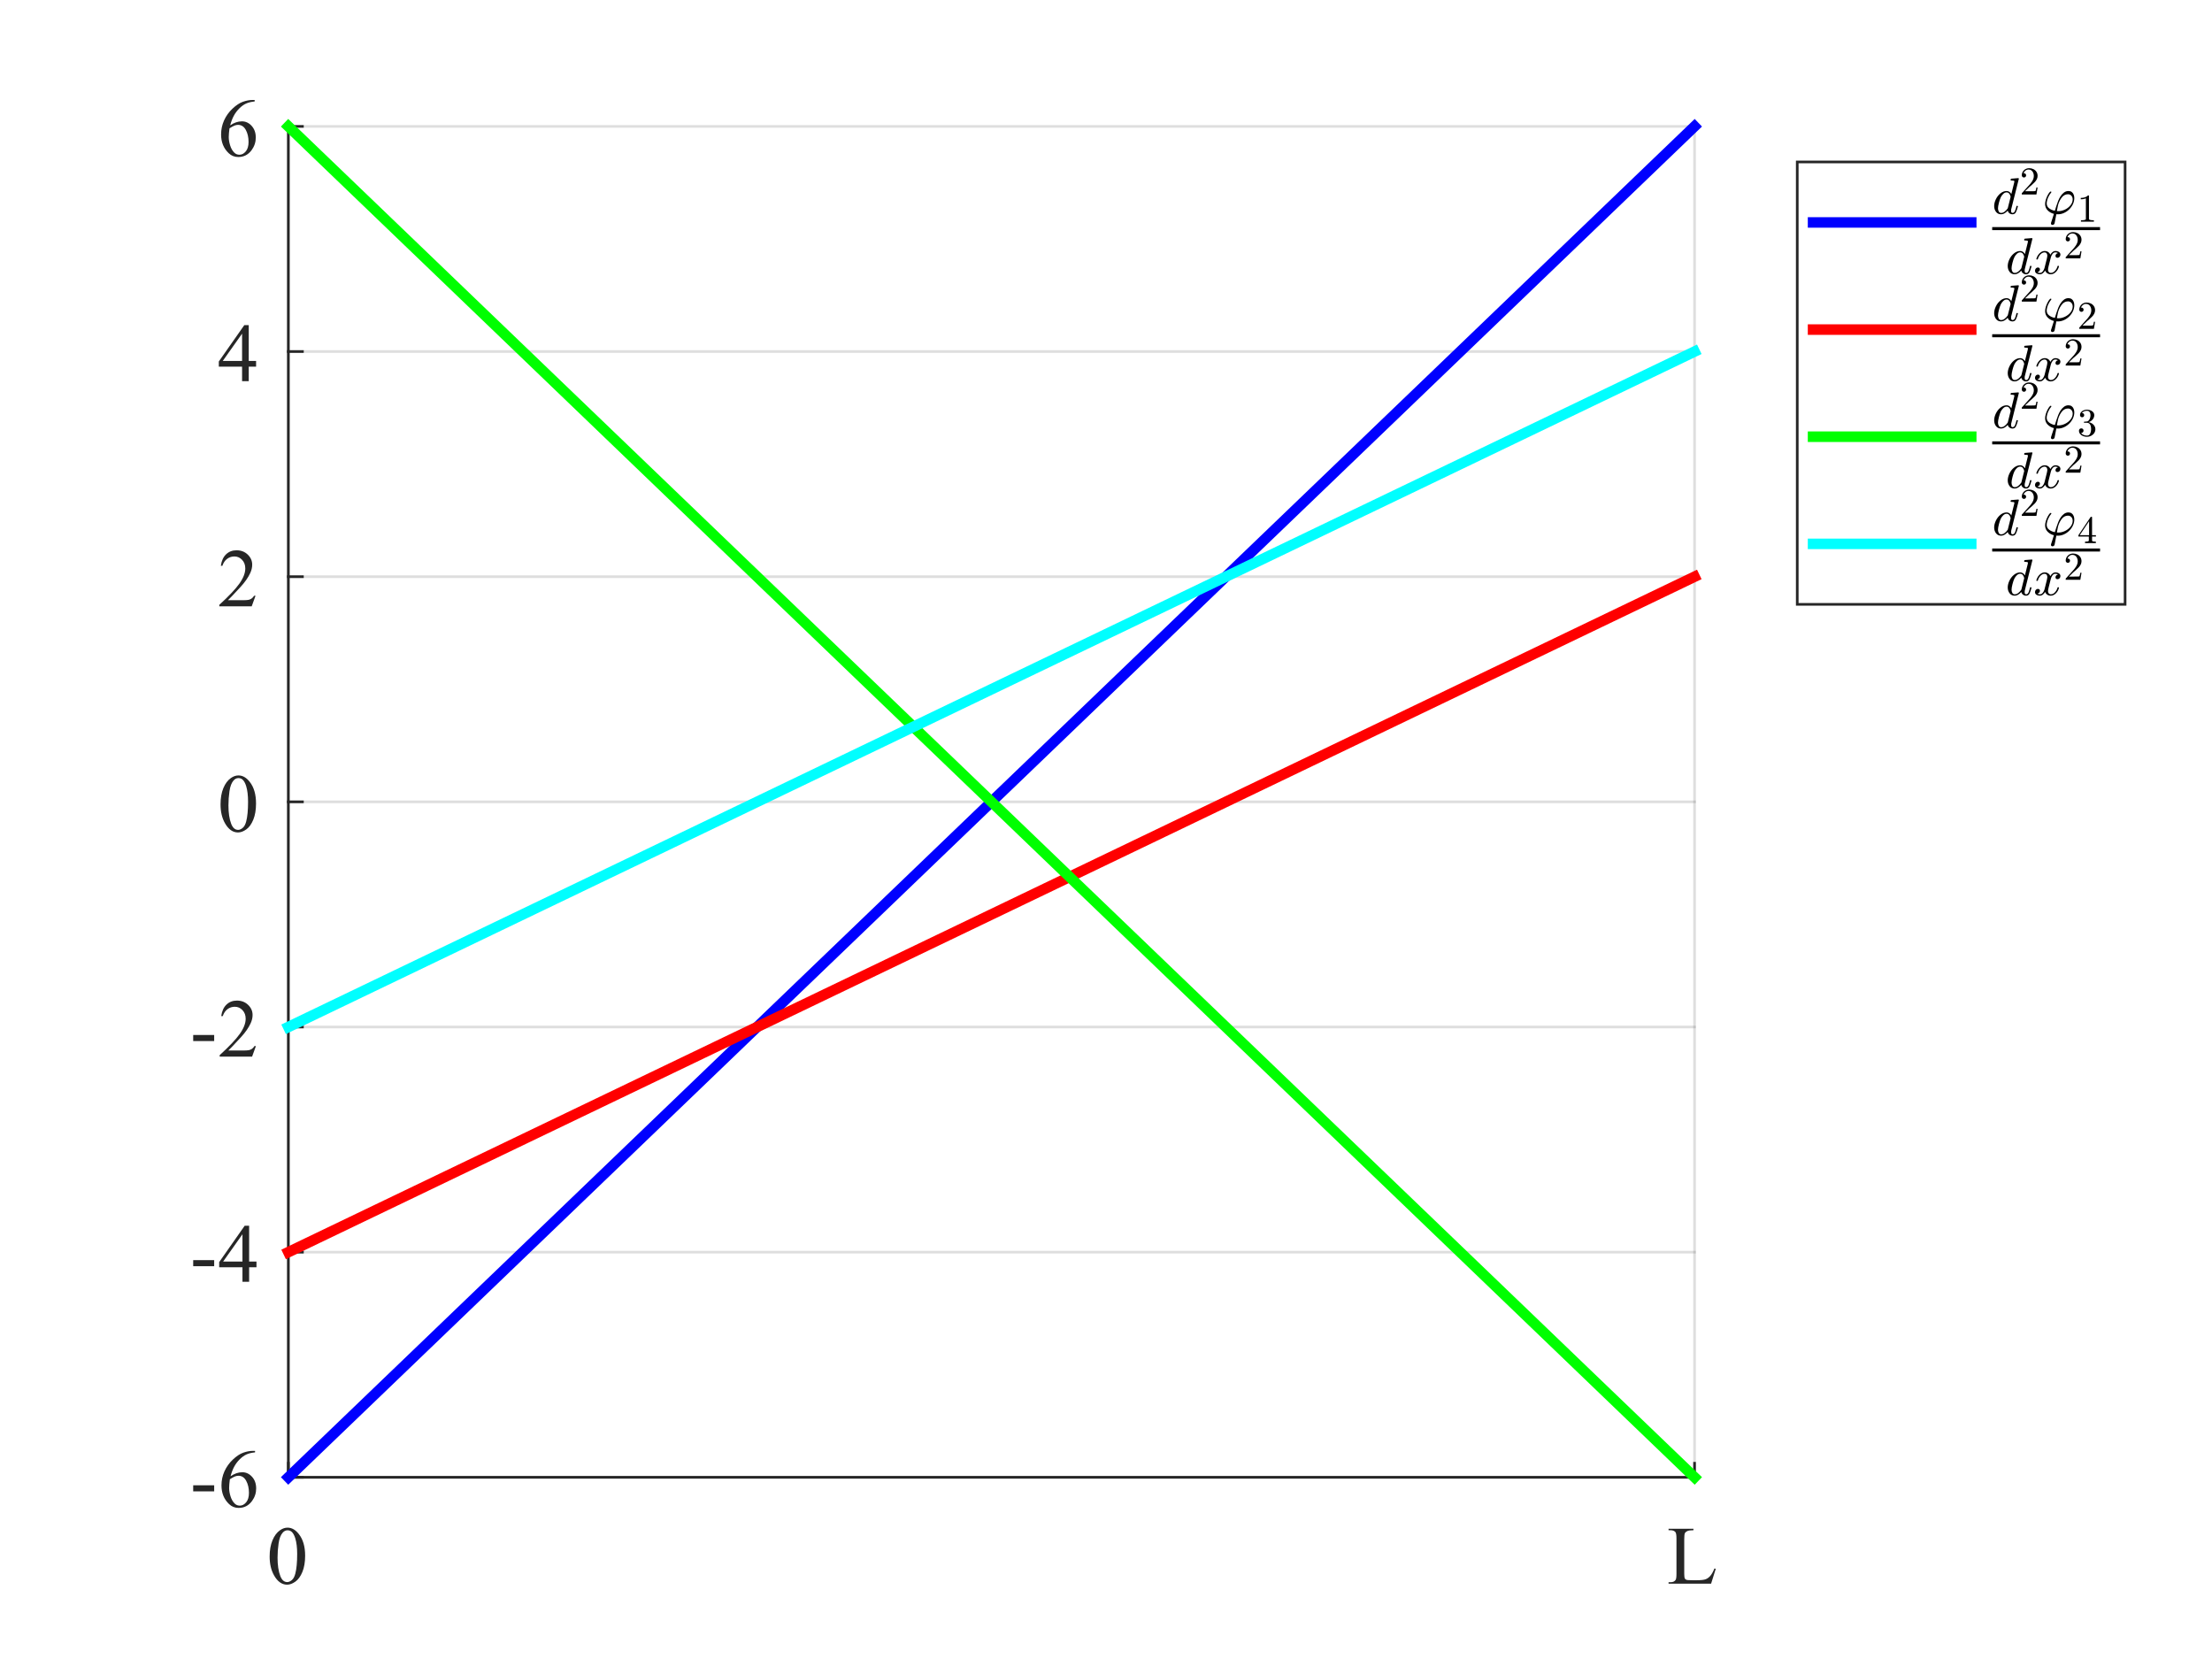 <?xml version="1.0"?>
<!DOCTYPE svg PUBLIC '-//W3C//DTD SVG 1.0//EN'
          'http://www.w3.org/TR/2001/REC-SVG-20010904/DTD/svg10.dtd'>
<svg xmlns:xlink="http://www.w3.org/1999/xlink" style="fill-opacity:1; color-rendering:auto; color-interpolation:auto; text-rendering:auto; stroke:black; stroke-linecap:square; stroke-miterlimit:10; shape-rendering:auto; stroke-opacity:1; fill:black; stroke-dasharray:none; font-weight:normal; stroke-width:1; font-family:'Dialog'; font-style:normal; stroke-linejoin:miter; font-size:12px; stroke-dashoffset:0; image-rendering:auto;" width="560" height="420" xmlns="http://www.w3.org/2000/svg"
><rect width="100%" height="100%" fill="#333333" stroke="none"/><!--Generated by the Batik Graphics2D SVG Generator--><defs id="genericDefs"
  /><g
  ><defs id="defs1"
    ><clipPath clipPathUnits="userSpaceOnUse" id="clipPath1"
      ><path d="M0 0 L560 0 L560 420 L0 420 L0 0 Z"
      /></clipPath
    ></defs
    ><g style="fill:white; stroke:white;"
    ><rect x="0" y="0" width="560" style="clip-path:url(#clipPath1); stroke:none;" height="420"
    /></g
    ><g style="fill:white; text-rendering:optimizeSpeed; color-rendering:optimizeSpeed; image-rendering:optimizeSpeed; shape-rendering:crispEdges; stroke:white; color-interpolation:sRGB;"
    ><rect x="0" width="560" height="420" y="0" style="stroke:none;"
      /><path style="stroke:none;" d="M73 374 L429 374 L429 32 L73 32 Z"
    /></g
    ><g style="stroke-linecap:butt; fill-opacity:0.149; fill:rgb(38,38,38); text-rendering:geometricPrecision; image-rendering:optimizeQuality; color-rendering:optimizeQuality; stroke-linejoin:round; stroke:rgb(38,38,38); color-interpolation:linearRGB; stroke-width:0.667; stroke-opacity:0.149;"
    ><line y2="32" style="fill:none;" x1="73" x2="73" y1="374"
      /><line y2="32" style="fill:none;" x1="429" x2="429" y1="374"
      /><line y2="374" style="fill:none;" x1="429" x2="73" y1="374"
      /><line y2="317" style="fill:none;" x1="429" x2="73" y1="317"
      /><line y2="260" style="fill:none;" x1="429" x2="73" y1="260"
      /><line y2="203" style="fill:none;" x1="429" x2="73" y1="203"
      /><line y2="146" style="fill:none;" x1="429" x2="73" y1="146"
      /><line y2="89" style="fill:none;" x1="429" x2="73" y1="89"
      /><line y2="32" style="fill:none;" x1="429" x2="73" y1="32"
      /><line x1="73" x2="429" y1="374" style="stroke-linecap:square; fill-opacity:1; fill:none; stroke-opacity:1;" y2="374"
      /><line x1="73" x2="73" y1="374" style="stroke-linecap:square; fill-opacity:1; fill:none; stroke-opacity:1;" y2="370.44"
      /><line x1="429" x2="429" y1="374" style="stroke-linecap:square; fill-opacity:1; fill:none; stroke-opacity:1;" y2="370.44"
    /></g
    ><g transform="translate(73,380.933)" style="font-size:21.333px; fill:rgb(38,38,38); text-rendering:geometricPrecision; image-rendering:optimizeQuality; color-rendering:optimizeQuality; font-family:'Times New Roman'; stroke:rgb(38,38,38); color-interpolation:linearRGB;"
    ><path style="stroke:none;" d="M-4.734 13.125 Q-4.734 10.75 -4.023 9.031 Q-3.312 7.312 -2.109 6.469 Q-1.188 5.812 -0.203 5.812 Q1.391 5.812 2.656 7.438 Q4.25 9.453 4.25 12.922 Q4.25 15.328 3.555 17.023 Q2.859 18.719 1.773 19.484 Q0.688 20.25 -0.312 20.25 Q-2.297 20.25 -3.625 17.891 Q-4.734 15.922 -4.734 13.125 ZM-2.734 13.391 Q-2.734 16.25 -2.031 18.078 Q-1.438 19.594 -0.281 19.594 Q0.266 19.594 0.867 19.102 Q1.469 18.609 1.766 17.438 Q2.234 15.672 2.234 12.469 Q2.234 10.078 1.75 8.5 Q1.375 7.312 0.797 6.828 Q0.375 6.484 -0.219 6.484 Q-0.922 6.484 -1.453 7.109 Q-2.203 7.969 -2.469 9.789 Q-2.734 11.609 -2.734 13.391 Z"
    /></g
    ><g transform="translate(429,380.933)" style="font-size:21.333px; fill:rgb(38,38,38); text-rendering:geometricPrecision; image-rendering:optimizeQuality; color-rendering:optimizeQuality; font-family:'Times New Roman'; stroke:rgb(38,38,38); color-interpolation:linearRGB;"
    ><path style="stroke:none;" d="M5.031 16.156 L5.375 16.219 L4.188 20 L-6.578 20 L-6.578 19.625 L-6.062 19.625 Q-5.172 19.625 -4.797 19.047 Q-4.578 18.719 -4.578 17.531 L-4.578 8.562 Q-4.578 7.25 -4.859 6.922 Q-5.266 6.469 -6.062 6.469 L-6.578 6.469 L-6.578 6.094 L-0.281 6.094 L-0.281 6.469 Q-1.391 6.469 -1.836 6.68 Q-2.281 6.891 -2.445 7.219 Q-2.609 7.547 -2.609 8.797 L-2.609 17.531 Q-2.609 18.375 -2.453 18.703 Q-2.328 18.906 -2.07 19.016 Q-1.812 19.125 -0.469 19.125 L0.547 19.125 Q2.141 19.125 2.789 18.883 Q3.438 18.641 3.969 18.047 Q4.5 17.453 5.031 16.156 Z"
    /></g
    ><g style="fill:rgb(38,38,38); text-rendering:geometricPrecision; image-rendering:optimizeQuality; color-rendering:optimizeQuality; stroke-linejoin:round; stroke:rgb(38,38,38); color-interpolation:linearRGB; stroke-width:0.667;"
    ><line y2="32" style="fill:none;" x1="73" x2="73" y1="374"
      /><line y2="374" style="fill:none;" x1="73" x2="76.56" y1="374"
      /><line y2="317" style="fill:none;" x1="73" x2="76.56" y1="317"
      /><line y2="260" style="fill:none;" x1="73" x2="76.56" y1="260"
      /><line y2="203" style="fill:none;" x1="73" x2="76.56" y1="203"
      /><line y2="146" style="fill:none;" x1="73" x2="76.56" y1="146"
      /><line y2="89" style="fill:none;" x1="73" x2="76.56" y1="89"
      /><line y2="32" style="fill:none;" x1="73" x2="76.56" y1="32"
    /></g
    ><g transform="translate(66.067,374)" style="font-size:21.333px; fill:rgb(38,38,38); text-rendering:geometricPrecision; image-rendering:optimizeQuality; color-rendering:optimizeQuality; font-family:'Times New Roman'; stroke:rgb(38,38,38); color-interpolation:linearRGB;"
    ><path style="stroke:none;" d="M-17.156 2.016 L-11.844 2.016 L-11.844 3.562 L-17.156 3.562 L-17.156 2.016 ZM-1.496 -6.688 L-1.496 -6.312 Q-2.84 -6.172 -3.7 -5.773 Q-4.559 -5.375 -5.395 -4.539 Q-6.231 -3.703 -6.778 -2.688 Q-7.325 -1.672 -7.7 -0.266 Q-6.215 -1.281 -4.731 -1.281 Q-3.309 -1.281 -2.262 -0.133 Q-1.215 1.016 -1.215 2.828 Q-1.215 4.562 -2.262 6 Q-3.543 7.75 -5.637 7.75 Q-7.059 7.75 -8.059 6.797 Q-9.996 4.969 -9.996 2.047 Q-9.996 0.172 -9.246 -1.508 Q-8.496 -3.188 -7.114 -4.492 Q-5.731 -5.797 -4.457 -6.242 Q-3.184 -6.688 -2.09 -6.688 L-1.496 -6.688 ZM-7.872 0.484 Q-8.059 1.875 -8.059 2.719 Q-8.059 3.703 -7.692 4.859 Q-7.325 6.016 -6.606 6.688 Q-6.09 7.172 -5.34 7.172 Q-4.45 7.172 -3.747 6.328 Q-3.043 5.484 -3.043 3.938 Q-3.043 2.172 -3.739 0.891 Q-4.434 -0.391 -5.715 -0.391 Q-6.106 -0.391 -6.551 -0.227 Q-6.997 -0.062 -7.872 0.484 Z"
    /></g
    ><g transform="translate(66.067,317)" style="font-size:21.333px; fill:rgb(38,38,38); text-rendering:geometricPrecision; image-rendering:optimizeQuality; color-rendering:optimizeQuality; font-family:'Times New Roman'; stroke:rgb(38,38,38); color-interpolation:linearRGB;"
    ><path style="stroke:none;" d="M-17.156 2.016 L-11.844 2.016 L-11.844 3.562 L-17.156 3.562 L-17.156 2.016 ZM-1.137 2.375 L-1.137 3.828 L-2.997 3.828 L-2.997 7.5 L-4.684 7.5 L-4.684 3.828 L-10.575 3.828 L-10.575 2.516 L-4.122 -6.688 L-2.997 -6.688 L-2.997 2.375 L-1.137 2.375 ZM-4.684 2.375 L-4.684 -4.531 L-9.575 2.375 L-4.684 2.375 Z"
    /></g
    ><g transform="translate(66.067,260)" style="font-size:21.333px; fill:rgb(38,38,38); text-rendering:geometricPrecision; image-rendering:optimizeQuality; color-rendering:optimizeQuality; font-family:'Times New Roman'; stroke:rgb(38,38,38); color-interpolation:linearRGB;"
    ><path style="stroke:none;" d="M-17.156 2.016 L-11.844 2.016 L-11.844 3.562 L-17.156 3.562 L-17.156 2.016 ZM-1.278 4.828 L-2.247 7.5 L-10.45 7.5 L-10.45 7.125 Q-6.825 3.812 -5.348 1.727 Q-3.872 -0.359 -3.872 -2.094 Q-3.872 -3.422 -4.684 -4.273 Q-5.497 -5.125 -6.622 -5.125 Q-7.653 -5.125 -8.465 -4.523 Q-9.278 -3.922 -9.668 -2.766 L-10.059 -2.766 Q-9.793 -4.656 -8.731 -5.672 Q-7.668 -6.688 -6.09 -6.688 Q-4.387 -6.688 -3.254 -5.602 Q-2.122 -4.516 -2.122 -3.047 Q-2.122 -1.984 -2.622 -0.922 Q-3.372 0.734 -5.075 2.594 Q-7.637 5.375 -8.262 5.953 L-4.637 5.953 Q-3.528 5.953 -3.083 5.867 Q-2.637 5.781 -2.278 5.531 Q-1.918 5.281 -1.653 4.828 L-1.278 4.828 Z"
    /></g
    ><g transform="translate(66.067,203)" style="font-size:21.333px; fill:rgb(38,38,38); text-rendering:geometricPrecision; image-rendering:optimizeQuality; color-rendering:optimizeQuality; font-family:'Times New Roman'; stroke:rgb(38,38,38); color-interpolation:linearRGB;"
    ><path style="stroke:none;" d="M-10.234 0.625 Q-10.234 -1.75 -9.523 -3.469 Q-8.812 -5.188 -7.609 -6.031 Q-6.688 -6.688 -5.703 -6.688 Q-4.109 -6.688 -2.844 -5.062 Q-1.25 -3.047 -1.25 0.422 Q-1.25 2.828 -1.945 4.523 Q-2.641 6.219 -3.727 6.984 Q-4.812 7.75 -5.812 7.75 Q-7.797 7.75 -9.125 5.391 Q-10.234 3.422 -10.234 0.625 ZM-8.234 0.891 Q-8.234 3.75 -7.531 5.578 Q-6.938 7.094 -5.781 7.094 Q-5.234 7.094 -4.633 6.602 Q-4.031 6.109 -3.734 4.938 Q-3.266 3.172 -3.266 -0.031 Q-3.266 -2.422 -3.75 -4 Q-4.125 -5.188 -4.703 -5.672 Q-5.125 -6.016 -5.719 -6.016 Q-6.422 -6.016 -6.953 -5.391 Q-7.703 -4.531 -7.969 -2.711 Q-8.234 -0.891 -8.234 0.891 Z"
    /></g
    ><g transform="translate(66.067,146)" style="font-size:21.333px; fill:rgb(38,38,38); text-rendering:geometricPrecision; image-rendering:optimizeQuality; color-rendering:optimizeQuality; font-family:'Times New Roman'; stroke:rgb(38,38,38); color-interpolation:linearRGB;"
    ><path style="stroke:none;" d="M-1.375 4.828 L-2.344 7.5 L-10.547 7.5 L-10.547 7.125 Q-6.922 3.812 -5.445 1.727 Q-3.969 -0.359 -3.969 -2.094 Q-3.969 -3.422 -4.781 -4.273 Q-5.594 -5.125 -6.719 -5.125 Q-7.75 -5.125 -8.562 -4.523 Q-9.375 -3.922 -9.766 -2.766 L-10.156 -2.766 Q-9.891 -4.656 -8.828 -5.672 Q-7.766 -6.688 -6.188 -6.688 Q-4.484 -6.688 -3.352 -5.602 Q-2.219 -4.516 -2.219 -3.047 Q-2.219 -1.984 -2.719 -0.922 Q-3.469 0.734 -5.172 2.594 Q-7.734 5.375 -8.359 5.953 L-4.734 5.953 Q-3.625 5.953 -3.18 5.867 Q-2.734 5.781 -2.375 5.531 Q-2.016 5.281 -1.75 4.828 L-1.375 4.828 Z"
    /></g
    ><g transform="translate(66.067,89)" style="font-size:21.333px; fill:rgb(38,38,38); text-rendering:geometricPrecision; image-rendering:optimizeQuality; color-rendering:optimizeQuality; font-family:'Times New Roman'; stroke:rgb(38,38,38); color-interpolation:linearRGB;"
    ><path style="stroke:none;" d="M-1.234 2.375 L-1.234 3.828 L-3.094 3.828 L-3.094 7.5 L-4.781 7.5 L-4.781 3.828 L-10.672 3.828 L-10.672 2.516 L-4.219 -6.688 L-3.094 -6.688 L-3.094 2.375 L-1.234 2.375 ZM-4.781 2.375 L-4.781 -4.531 L-9.672 2.375 L-4.781 2.375 Z"
    /></g
    ><g transform="translate(66.067,32)" style="font-size:21.333px; fill:rgb(38,38,38); text-rendering:geometricPrecision; image-rendering:optimizeQuality; color-rendering:optimizeQuality; font-family:'Times New Roman'; stroke:rgb(38,38,38); color-interpolation:linearRGB;"
    ><path style="stroke:none;" d="M-1.594 -6.688 L-1.594 -6.312 Q-2.938 -6.172 -3.797 -5.773 Q-4.656 -5.375 -5.492 -4.539 Q-6.328 -3.703 -6.875 -2.688 Q-7.422 -1.672 -7.797 -0.266 Q-6.312 -1.281 -4.828 -1.281 Q-3.406 -1.281 -2.359 -0.133 Q-1.312 1.016 -1.312 2.828 Q-1.312 4.562 -2.359 6 Q-3.641 7.75 -5.734 7.75 Q-7.156 7.75 -8.156 6.797 Q-10.094 4.969 -10.094 2.047 Q-10.094 0.172 -9.344 -1.508 Q-8.594 -3.188 -7.211 -4.492 Q-5.828 -5.797 -4.555 -6.242 Q-3.281 -6.688 -2.188 -6.688 L-1.594 -6.688 ZM-7.969 0.484 Q-8.156 1.875 -8.156 2.719 Q-8.156 3.703 -7.789 4.859 Q-7.422 6.016 -6.703 6.688 Q-6.188 7.172 -5.438 7.172 Q-4.547 7.172 -3.844 6.328 Q-3.141 5.484 -3.141 3.938 Q-3.141 2.172 -3.836 0.891 Q-4.531 -0.391 -5.812 -0.391 Q-6.203 -0.391 -6.648 -0.227 Q-7.094 -0.062 -7.969 0.484 Z"
    /></g
    ><g style="stroke-linecap:butt; fill:blue; text-rendering:geometricPrecision; image-rendering:optimizeQuality; color-rendering:optimizeQuality; stroke-linejoin:round; stroke:blue; color-interpolation:linearRGB; stroke-width:2.667;"
    ><path d="M73 374 L80.424 366.868 L89.182 358.455 L97.653 350.317 L105.364 342.909 L113.302 335.283 L121.546 327.364 L130.473 318.787 L137.727 311.818 L146.745 303.155 L153.909 296.273 L161.715 288.774 L170.091 280.727 L177.869 273.255 L186.273 265.182 L195.298 256.511 L202.454 249.636 L211.132 241.3 L218.636 234.091 L227.153 225.91 L234.818 218.546 L242.834 210.845 L251 203 L259.093 195.225 L267.182 187.454 L275.594 179.373 L283.364 171.909 L292.103 163.513 L299.545 156.364 L307.498 148.724 L315.727 140.818 L323.871 132.994 L331.909 125.273 L340.006 117.494 L348.091 109.727 L356.772 101.388 L364.273 94.182 L371.982 86.776 L380.455 78.636 L388.945 70.48 L396.636 63.091 L402.743 57.224 L412.818 47.545 L420.759 39.917 L429 32" style="fill:none; fill-rule:evenodd;"
      /><path d="M73 317 L80.424 313.434 L89.182 309.227 L97.653 305.158 L105.364 301.455 L113.302 297.641 L121.546 293.682 L130.473 289.394 L137.727 285.909 L146.745 281.578 L153.909 278.136 L161.715 274.387 L170.091 270.364 L177.869 266.628 L186.273 262.591 L195.298 258.256 L202.454 254.818 L211.132 250.65 L218.636 247.046 L227.153 242.955 L234.818 239.273 L242.834 235.422 L251 231.5 L259.093 227.613 L267.182 223.727 L275.594 219.686 L283.364 215.954 L292.103 211.757 L299.545 208.182 L307.498 204.362 L315.727 200.409 L323.871 196.497 L331.909 192.636 L340.006 188.747 L348.091 184.864 L356.772 180.694 L364.273 177.091 L371.982 173.388 L380.455 169.318 L388.945 165.24 L396.636 161.546 L402.743 158.612 L412.818 153.773 L420.759 149.959 L429 146" style="fill:none; fill-rule:evenodd; stroke:red;"
      /><path d="M73 32 L80.424 39.133 L89.182 47.545 L97.653 55.683 L105.364 63.091 L113.302 70.717 L121.546 78.636 L130.473 87.213 L137.727 94.182 L146.745 102.845 L153.909 109.727 L161.715 117.226 L170.091 125.273 L177.869 132.745 L186.273 140.818 L195.298 149.489 L202.454 156.364 L211.132 164.7 L218.636 171.909 L227.153 180.09 L234.818 187.454 L242.834 195.155 L251 203 L259.093 210.775 L267.182 218.546 L275.594 226.627 L283.364 234.091 L292.103 242.487 L299.545 249.636 L307.498 257.276 L315.727 265.182 L323.871 273.006 L331.909 280.727 L340.006 288.506 L348.091 296.273 L356.772 304.612 L364.273 311.818 L371.982 319.224 L380.455 327.364 L388.945 335.52 L396.636 342.909 L402.743 348.776 L412.818 358.455 L420.759 366.083 L429 374" style="fill:none; fill-rule:evenodd; stroke:lime;"
      /><path d="M73 260 L80.424 256.434 L89.182 252.227 L97.653 248.158 L105.364 244.454 L113.302 240.641 L121.546 236.682 L130.473 232.394 L137.727 228.909 L146.745 224.578 L153.909 221.136 L161.715 217.387 L170.091 213.364 L177.869 209.628 L186.273 205.591 L195.298 201.256 L202.454 197.818 L211.132 193.65 L218.636 190.046 L227.153 185.955 L234.818 182.273 L242.834 178.422 L251 174.5 L259.093 170.613 L267.182 166.727 L275.594 162.686 L283.364 158.954 L292.103 154.757 L299.545 151.182 L307.498 147.362 L315.727 143.409 L323.871 139.497 L331.909 135.636 L340.006 131.747 L348.091 127.864 L356.772 123.694 L364.273 120.091 L371.982 116.388 L380.455 112.318 L388.945 108.24 L396.636 104.546 L402.743 101.612 L412.818 96.773 L420.759 92.959 L429 89" style="fill:none; fill-rule:evenodd; stroke:aqua;"
    /></g
    ><g style="fill:white; text-rendering:optimizeSpeed; color-rendering:optimizeSpeed; image-rendering:optimizeSpeed; shape-rendering:crispEdges; stroke:white; color-interpolation:sRGB;"
    ><path style="stroke:none;" d="M538 153 L538 41 L455 41 L455 153 Z"
    /></g
    ><g transform="translate(502.048,56.316)" style="font-size:13.44px; text-rendering:geometricPrecision; color-rendering:optimizeQuality; image-rendering:optimizeQuality; font-family:'mwa_cmmi10'; color-interpolation:linearRGB;"
    ><path style="stroke:none;" d="M4.57 -2.066 Q3.741 -2.066 3.273 -2.683 Q2.804 -3.3 2.804 -4.144 Q2.804 -4.972 3.234 -5.871 Q3.663 -6.769 4.398 -7.363 Q5.132 -7.957 5.976 -7.957 Q6.351 -7.957 6.663 -7.738 Q6.976 -7.519 7.148 -7.175 L7.867 -10.066 Q7.929 -10.3 7.929 -10.425 Q7.929 -10.629 7.085 -10.629 Q6.96 -10.629 6.96 -10.8 Q6.96 -10.832 6.984 -10.918 Q7.007 -11.004 7.046 -11.043 Q7.085 -11.082 7.148 -11.082 L8.898 -11.222 Q9.054 -11.222 9.054 -11.066 L7.179 -3.582 Q7.085 -3.363 7.085 -2.957 Q7.085 -2.41 7.46 -2.41 Q7.867 -2.41 8.085 -2.925 Q8.304 -3.441 8.445 -4.113 Q8.46 -4.191 8.538 -4.191 L8.71 -4.191 Q8.757 -4.191 8.788 -4.144 Q8.82 -4.097 8.82 -4.066 Q8.585 -3.16 8.32 -2.613 Q8.054 -2.066 7.445 -2.066 Q7.007 -2.066 6.671 -2.324 Q6.335 -2.582 6.242 -3.004 Q5.413 -2.066 4.57 -2.066 ZM4.57 -2.41 Q5.054 -2.41 5.492 -2.761 Q5.929 -3.113 6.242 -3.582 Q6.257 -3.597 6.257 -3.629 L6.976 -6.504 Q6.898 -6.957 6.632 -7.285 Q6.367 -7.613 5.945 -7.613 Q5.507 -7.613 5.124 -7.254 Q4.742 -6.894 4.492 -6.41 Q4.242 -5.894 4.007 -4.98 Q3.773 -4.066 3.773 -3.566 Q3.773 -3.129 3.968 -2.769 Q4.163 -2.41 4.57 -2.41 Z"
    /></g
    ><g transform="translate(502.048,56.316)" style="font-size:9.6px; text-rendering:geometricPrecision; color-rendering:optimizeQuality; image-rendering:optimizeQuality; font-family:'mwa_cmr10'; color-interpolation:linearRGB;"
    ><path style="stroke:none;" d="M9.799 -7.084 L9.799 -7.35 Q9.799 -7.381 9.815 -7.412 L11.377 -9.131 Q11.721 -9.506 11.94 -9.764 Q12.159 -10.021 12.377 -10.357 Q12.596 -10.693 12.721 -11.045 Q12.846 -11.396 12.846 -11.787 Q12.846 -12.193 12.69 -12.568 Q12.534 -12.943 12.237 -13.17 Q11.94 -13.396 11.518 -13.396 Q11.081 -13.396 10.729 -13.131 Q10.377 -12.865 10.237 -12.459 Q10.284 -12.459 10.346 -12.459 Q10.581 -12.459 10.737 -12.31 Q10.893 -12.162 10.893 -11.928 Q10.893 -11.693 10.737 -11.537 Q10.581 -11.381 10.346 -11.381 Q10.112 -11.381 9.956 -11.545 Q9.799 -11.709 9.799 -11.928 Q9.799 -12.303 9.94 -12.631 Q10.081 -12.959 10.346 -13.217 Q10.612 -13.475 10.948 -13.607 Q11.284 -13.74 11.659 -13.74 Q12.237 -13.74 12.729 -13.498 Q13.221 -13.256 13.51 -12.818 Q13.799 -12.381 13.799 -11.787 Q13.799 -11.35 13.604 -10.959 Q13.409 -10.568 13.112 -10.248 Q12.815 -9.928 12.354 -9.521 Q11.893 -9.115 11.737 -8.99 L10.612 -7.896 L11.565 -7.896 Q12.284 -7.896 12.76 -7.904 Q13.237 -7.912 13.252 -7.943 Q13.377 -8.068 13.502 -8.865 L13.799 -8.865 L13.502 -7.084 L9.799 -7.084 Z"
      /><path style="stroke:none;" d="M17.184 0.262 Q17.184 0.215 17.2 0.106 L17.934 -2.175 Q16.966 -2.425 16.333 -3.082 Q15.7 -3.738 15.7 -4.675 Q15.7 -5.16 15.88 -5.754 Q16.059 -6.347 16.341 -6.886 Q16.622 -7.425 16.95 -7.769 Q17.028 -7.816 17.028 -7.816 L17.2 -7.816 Q17.231 -7.816 17.262 -7.777 Q17.294 -7.738 17.294 -7.691 Q17.294 -7.644 17.262 -7.613 Q17.059 -7.379 16.848 -7.043 Q16.637 -6.707 16.473 -6.332 Q16.309 -5.957 16.208 -5.543 Q16.106 -5.129 16.106 -4.816 Q16.106 -4.05 16.716 -3.582 Q17.325 -3.113 18.169 -2.957 L18.528 -4.113 Q18.778 -4.879 19.012 -5.472 Q19.247 -6.066 19.606 -6.629 Q19.966 -7.191 20.473 -7.574 Q20.981 -7.957 21.606 -7.957 Q22.106 -7.957 22.442 -7.707 Q22.778 -7.457 22.934 -7.043 Q23.091 -6.629 23.091 -6.16 Q23.091 -5.394 22.747 -4.652 Q22.403 -3.91 21.809 -3.324 Q21.216 -2.738 20.466 -2.402 Q19.716 -2.066 18.95 -2.066 Q18.856 -2.066 18.739 -2.074 Q18.622 -2.082 18.544 -2.082 L18.106 0.184 Q18.075 0.371 17.919 0.496 Q17.762 0.621 17.559 0.621 Q17.403 0.621 17.294 0.528 Q17.184 0.434 17.184 0.262 ZM18.684 -2.879 Q18.825 -2.863 19.106 -2.863 Q19.903 -2.863 20.739 -3.261 Q21.575 -3.66 22.13 -4.355 Q22.684 -5.05 22.684 -5.863 Q22.684 -6.222 22.528 -6.519 Q22.372 -6.816 22.106 -6.98 Q21.841 -7.144 21.481 -7.144 Q20.481 -7.144 19.802 -6.168 Q19.122 -5.191 18.903 -4.066 L18.684 -2.879 Z"
      /><path style="stroke:none;" d="M24.773 -0.191 L24.773 -0.55 Q26.023 -0.55 26.023 -0.863 L26.023 -6.113 Q25.508 -5.863 24.726 -5.863 L24.726 -6.206 Q25.945 -6.206 26.57 -6.847 L26.711 -6.847 Q26.742 -6.847 26.773 -6.824 Q26.804 -6.8 26.804 -6.769 L26.804 -0.863 Q26.804 -0.55 28.054 -0.55 L28.054 -0.191 L24.773 -0.191 Z"
      /><rect x="2.304" width="27.307" height="0.768" y="1.175" style="stroke:none;"
      /><path style="stroke:none;" d="M8.005 13.12 Q7.177 13.12 6.708 12.503 Q6.239 11.886 6.239 11.042 Q6.239 10.214 6.669 9.315 Q7.099 8.417 7.833 7.823 Q8.568 7.229 9.411 7.229 Q9.786 7.229 10.099 7.448 Q10.411 7.667 10.583 8.011 L11.302 5.12 Q11.364 4.886 11.364 4.761 Q11.364 4.558 10.521 4.558 Q10.396 4.558 10.396 4.386 Q10.396 4.354 10.419 4.269 Q10.443 4.183 10.482 4.144 Q10.521 4.104 10.583 4.104 L12.333 3.964 Q12.489 3.964 12.489 4.12 L10.614 11.604 Q10.521 11.823 10.521 12.229 Q10.521 12.776 10.896 12.776 Q11.302 12.776 11.521 12.261 Q11.739 11.745 11.88 11.073 Q11.896 10.995 11.974 10.995 L12.146 10.995 Q12.193 10.995 12.224 11.042 Q12.255 11.089 12.255 11.12 Q12.021 12.026 11.755 12.573 Q11.489 13.12 10.88 13.12 Q10.443 13.12 10.107 12.862 Q9.771 12.604 9.677 12.183 Q8.849 13.12 8.005 13.12 ZM8.005 12.776 Q8.489 12.776 8.927 12.425 Q9.364 12.073 9.677 11.604 Q9.693 11.589 9.693 11.558 L10.411 8.683 Q10.333 8.229 10.068 7.901 Q9.802 7.573 9.38 7.573 Q8.943 7.573 8.56 7.933 Q8.177 8.292 7.927 8.776 Q7.677 9.292 7.442 10.206 Q7.208 11.12 7.208 11.62 Q7.208 12.058 7.403 12.417 Q7.599 12.776 8.005 12.776 Z"
      /><path style="stroke:none;" d="M13.75 12.604 Q13.985 12.776 14.391 12.776 Q14.797 12.776 15.11 12.386 Q15.422 11.995 15.547 11.542 L16.125 9.229 Q16.266 8.604 16.266 8.37 Q16.266 8.058 16.086 7.815 Q15.907 7.573 15.578 7.573 Q15.172 7.573 14.813 7.831 Q14.453 8.089 14.203 8.487 Q13.953 8.886 13.86 9.292 Q13.828 9.37 13.75 9.37 L13.594 9.37 Q13.485 9.37 13.485 9.245 L13.485 9.214 Q13.61 8.729 13.914 8.268 Q14.219 7.808 14.664 7.519 Q15.11 7.229 15.61 7.229 Q16.094 7.229 16.477 7.487 Q16.86 7.745 17.016 8.183 Q17.235 7.776 17.578 7.503 Q17.922 7.229 18.344 7.229 Q18.625 7.229 18.914 7.331 Q19.203 7.433 19.391 7.636 Q19.578 7.839 19.578 8.136 Q19.578 8.479 19.36 8.714 Q19.141 8.948 18.813 8.948 Q18.61 8.948 18.469 8.815 Q18.328 8.683 18.328 8.479 Q18.328 8.198 18.516 7.995 Q18.703 7.792 18.969 7.761 Q18.735 7.573 18.313 7.573 Q17.891 7.573 17.586 7.956 Q17.282 8.339 17.157 8.823 L16.578 11.12 Q16.438 11.636 16.438 11.979 Q16.438 12.308 16.625 12.542 Q16.813 12.776 17.125 12.776 Q17.735 12.776 18.211 12.245 Q18.688 11.714 18.844 11.073 Q18.875 10.995 18.953 10.995 L19.11 10.995 Q19.157 10.995 19.188 11.026 Q19.219 11.058 19.219 11.104 Q19.219 11.12 19.203 11.151 Q19.032 11.917 18.438 12.518 Q17.844 13.12 17.11 13.12 Q16.625 13.12 16.242 12.862 Q15.86 12.604 15.703 12.167 Q15.5 12.558 15.141 12.839 Q14.782 13.12 14.375 13.12 Q14.094 13.12 13.797 13.026 Q13.5 12.933 13.321 12.729 Q13.141 12.526 13.141 12.214 Q13.141 11.901 13.352 11.651 Q13.563 11.401 13.875 11.401 Q14.094 11.401 14.242 11.534 Q14.391 11.667 14.391 11.87 Q14.391 12.151 14.203 12.354 Q14.016 12.558 13.75 12.604 Z"
      /><path style="stroke:none;" d="M20.916 9.097 L20.916 8.831 Q20.916 8.8 20.932 8.769 L22.494 7.05 Q22.838 6.675 23.057 6.417 Q23.275 6.159 23.494 5.823 Q23.713 5.487 23.838 5.136 Q23.963 4.784 23.963 4.394 Q23.963 3.987 23.807 3.612 Q23.65 3.237 23.354 3.011 Q23.057 2.784 22.635 2.784 Q22.197 2.784 21.846 3.05 Q21.494 3.316 21.354 3.722 Q21.4 3.722 21.463 3.722 Q21.697 3.722 21.854 3.87 Q22.01 4.019 22.01 4.253 Q22.01 4.487 21.854 4.644 Q21.697 4.8 21.463 4.8 Q21.229 4.8 21.072 4.636 Q20.916 4.472 20.916 4.253 Q20.916 3.878 21.057 3.55 Q21.197 3.222 21.463 2.964 Q21.729 2.706 22.064 2.573 Q22.4 2.441 22.775 2.441 Q23.354 2.441 23.846 2.683 Q24.338 2.925 24.627 3.362 Q24.916 3.8 24.916 4.394 Q24.916 4.831 24.721 5.222 Q24.525 5.612 24.229 5.933 Q23.932 6.253 23.471 6.659 Q23.01 7.066 22.854 7.191 L21.729 8.284 L22.682 8.284 Q23.4 8.284 23.877 8.277 Q24.354 8.269 24.369 8.238 Q24.494 8.113 24.619 7.316 L24.916 7.316 L24.619 9.097 L20.916 9.097 Z"
    /></g
    ><g style="stroke-linecap:butt; fill:blue; text-rendering:geometricPrecision; image-rendering:optimizeQuality; color-rendering:optimizeQuality; stroke-linejoin:round; stroke:blue; color-interpolation:linearRGB; stroke-width:2.667;"
    ><line y2="56.316" style="fill:none;" x1="459.004" x2="499.045" y1="56.316"
    /></g
    ><g transform="translate(502.048,83.439)" style="font-size:13.44px; text-rendering:geometricPrecision; color-rendering:optimizeQuality; image-rendering:optimizeQuality; font-family:'mwa_cmmi10'; color-interpolation:linearRGB;"
    ><path style="stroke:none;" d="M4.57 -2.066 Q3.741 -2.066 3.273 -2.683 Q2.804 -3.3 2.804 -4.144 Q2.804 -4.972 3.234 -5.871 Q3.663 -6.769 4.398 -7.363 Q5.132 -7.957 5.976 -7.957 Q6.351 -7.957 6.663 -7.738 Q6.976 -7.519 7.148 -7.175 L7.867 -10.066 Q7.929 -10.3 7.929 -10.425 Q7.929 -10.629 7.085 -10.629 Q6.96 -10.629 6.96 -10.8 Q6.96 -10.832 6.984 -10.918 Q7.007 -11.004 7.046 -11.043 Q7.085 -11.082 7.148 -11.082 L8.898 -11.222 Q9.054 -11.222 9.054 -11.066 L7.179 -3.582 Q7.085 -3.363 7.085 -2.957 Q7.085 -2.41 7.46 -2.41 Q7.867 -2.41 8.085 -2.925 Q8.304 -3.441 8.445 -4.113 Q8.46 -4.191 8.538 -4.191 L8.71 -4.191 Q8.757 -4.191 8.788 -4.144 Q8.82 -4.097 8.82 -4.066 Q8.585 -3.16 8.32 -2.613 Q8.054 -2.066 7.445 -2.066 Q7.007 -2.066 6.671 -2.324 Q6.335 -2.582 6.242 -3.004 Q5.413 -2.066 4.57 -2.066 ZM4.57 -2.41 Q5.054 -2.41 5.492 -2.761 Q5.929 -3.113 6.242 -3.582 Q6.257 -3.597 6.257 -3.629 L6.976 -6.504 Q6.898 -6.957 6.632 -7.285 Q6.367 -7.613 5.945 -7.613 Q5.507 -7.613 5.124 -7.254 Q4.742 -6.894 4.492 -6.41 Q4.242 -5.894 4.007 -4.98 Q3.773 -4.066 3.773 -3.566 Q3.773 -3.129 3.968 -2.769 Q4.163 -2.41 4.57 -2.41 Z"
    /></g
    ><g transform="translate(502.048,83.439)" style="font-size:9.6px; text-rendering:geometricPrecision; color-rendering:optimizeQuality; image-rendering:optimizeQuality; font-family:'mwa_cmr10'; color-interpolation:linearRGB;"
    ><path style="stroke:none;" d="M9.799 -7.084 L9.799 -7.35 Q9.799 -7.381 9.815 -7.412 L11.377 -9.131 Q11.721 -9.506 11.94 -9.764 Q12.159 -10.021 12.377 -10.357 Q12.596 -10.693 12.721 -11.045 Q12.846 -11.396 12.846 -11.787 Q12.846 -12.193 12.69 -12.568 Q12.534 -12.943 12.237 -13.17 Q11.94 -13.396 11.518 -13.396 Q11.081 -13.396 10.729 -13.131 Q10.377 -12.865 10.237 -12.459 Q10.284 -12.459 10.346 -12.459 Q10.581 -12.459 10.737 -12.31 Q10.893 -12.162 10.893 -11.928 Q10.893 -11.693 10.737 -11.537 Q10.581 -11.381 10.346 -11.381 Q10.112 -11.381 9.956 -11.545 Q9.799 -11.709 9.799 -11.928 Q9.799 -12.303 9.94 -12.631 Q10.081 -12.959 10.346 -13.217 Q10.612 -13.475 10.948 -13.607 Q11.284 -13.74 11.659 -13.74 Q12.237 -13.74 12.729 -13.498 Q13.221 -13.256 13.51 -12.818 Q13.799 -12.381 13.799 -11.787 Q13.799 -11.35 13.604 -10.959 Q13.409 -10.568 13.112 -10.248 Q12.815 -9.928 12.354 -9.521 Q11.893 -9.115 11.737 -8.99 L10.612 -7.896 L11.565 -7.896 Q12.284 -7.896 12.76 -7.904 Q13.237 -7.912 13.252 -7.943 Q13.377 -8.068 13.502 -8.865 L13.799 -8.865 L13.502 -7.084 L9.799 -7.084 Z"
      /><path style="stroke:none;" d="M17.184 0.262 Q17.184 0.215 17.2 0.106 L17.934 -2.175 Q16.966 -2.425 16.333 -3.082 Q15.7 -3.738 15.7 -4.675 Q15.7 -5.16 15.88 -5.754 Q16.059 -6.347 16.341 -6.886 Q16.622 -7.425 16.95 -7.769 Q17.028 -7.816 17.028 -7.816 L17.2 -7.816 Q17.231 -7.816 17.262 -7.777 Q17.294 -7.738 17.294 -7.691 Q17.294 -7.644 17.262 -7.613 Q17.059 -7.379 16.848 -7.043 Q16.637 -6.707 16.473 -6.332 Q16.309 -5.957 16.208 -5.543 Q16.106 -5.129 16.106 -4.816 Q16.106 -4.05 16.716 -3.582 Q17.325 -3.113 18.169 -2.957 L18.528 -4.113 Q18.778 -4.879 19.012 -5.472 Q19.247 -6.066 19.606 -6.629 Q19.966 -7.191 20.473 -7.574 Q20.981 -7.957 21.606 -7.957 Q22.106 -7.957 22.442 -7.707 Q22.778 -7.457 22.934 -7.043 Q23.091 -6.629 23.091 -6.16 Q23.091 -5.394 22.747 -4.652 Q22.403 -3.91 21.809 -3.324 Q21.216 -2.738 20.466 -2.402 Q19.716 -2.066 18.95 -2.066 Q18.856 -2.066 18.739 -2.074 Q18.622 -2.082 18.544 -2.082 L18.106 0.184 Q18.075 0.371 17.919 0.496 Q17.762 0.621 17.559 0.621 Q17.403 0.621 17.294 0.528 Q17.184 0.434 17.184 0.262 ZM18.684 -2.879 Q18.825 -2.863 19.106 -2.863 Q19.903 -2.863 20.739 -3.261 Q21.575 -3.66 22.13 -4.355 Q22.684 -5.05 22.684 -5.863 Q22.684 -6.222 22.528 -6.519 Q22.372 -6.816 22.106 -6.98 Q21.841 -7.144 21.481 -7.144 Q20.481 -7.144 19.802 -6.168 Q19.122 -5.191 18.903 -4.066 L18.684 -2.879 Z"
      /><path style="stroke:none;" d="M24.351 -0.191 L24.351 -0.456 Q24.351 -0.488 24.367 -0.519 L25.929 -2.238 Q26.273 -2.613 26.492 -2.87 Q26.711 -3.128 26.929 -3.464 Q27.148 -3.8 27.273 -4.152 Q27.398 -4.503 27.398 -4.894 Q27.398 -5.3 27.242 -5.675 Q27.086 -6.05 26.789 -6.277 Q26.492 -6.503 26.07 -6.503 Q25.633 -6.503 25.281 -6.238 Q24.929 -5.972 24.789 -5.566 Q24.836 -5.566 24.898 -5.566 Q25.133 -5.566 25.289 -5.417 Q25.445 -5.269 25.445 -5.035 Q25.445 -4.8 25.289 -4.644 Q25.133 -4.488 24.898 -4.488 Q24.664 -4.488 24.508 -4.652 Q24.351 -4.816 24.351 -5.035 Q24.351 -5.41 24.492 -5.738 Q24.633 -6.066 24.898 -6.324 Q25.164 -6.581 25.5 -6.714 Q25.836 -6.847 26.211 -6.847 Q26.789 -6.847 27.281 -6.605 Q27.773 -6.363 28.062 -5.925 Q28.351 -5.488 28.351 -4.894 Q28.351 -4.456 28.156 -4.066 Q27.961 -3.675 27.664 -3.355 Q27.367 -3.034 26.906 -2.628 Q26.445 -2.222 26.289 -2.097 L25.164 -1.003 L26.117 -1.003 Q26.836 -1.003 27.312 -1.011 Q27.789 -1.019 27.804 -1.05 Q27.929 -1.175 28.054 -1.972 L28.351 -1.972 L28.054 -0.191 L24.351 -0.191 Z"
      /><rect x="2.304" width="27.307" height="0.768" y="1.175" style="stroke:none;"
      /><path style="stroke:none;" d="M8.005 13.12 Q7.177 13.12 6.708 12.503 Q6.239 11.886 6.239 11.042 Q6.239 10.214 6.669 9.315 Q7.099 8.417 7.833 7.823 Q8.568 7.229 9.411 7.229 Q9.786 7.229 10.099 7.448 Q10.411 7.667 10.583 8.011 L11.302 5.12 Q11.364 4.886 11.364 4.761 Q11.364 4.558 10.521 4.558 Q10.396 4.558 10.396 4.386 Q10.396 4.354 10.419 4.269 Q10.443 4.183 10.482 4.144 Q10.521 4.104 10.583 4.104 L12.333 3.964 Q12.489 3.964 12.489 4.12 L10.614 11.604 Q10.521 11.823 10.521 12.229 Q10.521 12.776 10.896 12.776 Q11.302 12.776 11.521 12.261 Q11.739 11.745 11.88 11.073 Q11.896 10.995 11.974 10.995 L12.146 10.995 Q12.193 10.995 12.224 11.042 Q12.255 11.089 12.255 11.12 Q12.021 12.026 11.755 12.573 Q11.489 13.12 10.88 13.12 Q10.443 13.12 10.107 12.862 Q9.771 12.604 9.677 12.183 Q8.849 13.12 8.005 13.12 ZM8.005 12.776 Q8.489 12.776 8.927 12.425 Q9.364 12.073 9.677 11.604 Q9.693 11.589 9.693 11.558 L10.411 8.683 Q10.333 8.229 10.068 7.901 Q9.802 7.573 9.38 7.573 Q8.943 7.573 8.56 7.933 Q8.177 8.292 7.927 8.776 Q7.677 9.292 7.442 10.206 Q7.208 11.12 7.208 11.62 Q7.208 12.058 7.403 12.417 Q7.599 12.776 8.005 12.776 Z"
      /><path style="stroke:none;" d="M13.75 12.604 Q13.985 12.776 14.391 12.776 Q14.797 12.776 15.11 12.386 Q15.422 11.995 15.547 11.542 L16.125 9.229 Q16.266 8.604 16.266 8.37 Q16.266 8.058 16.086 7.815 Q15.907 7.573 15.578 7.573 Q15.172 7.573 14.813 7.831 Q14.453 8.089 14.203 8.487 Q13.953 8.886 13.86 9.292 Q13.828 9.37 13.75 9.37 L13.594 9.37 Q13.485 9.37 13.485 9.245 L13.485 9.214 Q13.61 8.729 13.914 8.268 Q14.219 7.808 14.664 7.519 Q15.11 7.229 15.61 7.229 Q16.094 7.229 16.477 7.487 Q16.86 7.745 17.016 8.183 Q17.235 7.776 17.578 7.503 Q17.922 7.229 18.344 7.229 Q18.625 7.229 18.914 7.331 Q19.203 7.433 19.391 7.636 Q19.578 7.839 19.578 8.136 Q19.578 8.479 19.36 8.714 Q19.141 8.948 18.813 8.948 Q18.61 8.948 18.469 8.815 Q18.328 8.683 18.328 8.479 Q18.328 8.198 18.516 7.995 Q18.703 7.792 18.969 7.761 Q18.735 7.573 18.313 7.573 Q17.891 7.573 17.586 7.956 Q17.282 8.339 17.157 8.823 L16.578 11.12 Q16.438 11.636 16.438 11.979 Q16.438 12.308 16.625 12.542 Q16.813 12.776 17.125 12.776 Q17.735 12.776 18.211 12.245 Q18.688 11.714 18.844 11.073 Q18.875 10.995 18.953 10.995 L19.11 10.995 Q19.157 10.995 19.188 11.026 Q19.219 11.058 19.219 11.104 Q19.219 11.12 19.203 11.151 Q19.032 11.917 18.438 12.518 Q17.844 13.12 17.11 13.12 Q16.625 13.12 16.242 12.862 Q15.86 12.604 15.703 12.167 Q15.5 12.558 15.141 12.839 Q14.782 13.12 14.375 13.12 Q14.094 13.12 13.797 13.026 Q13.5 12.933 13.321 12.729 Q13.141 12.526 13.141 12.214 Q13.141 11.901 13.352 11.651 Q13.563 11.401 13.875 11.401 Q14.094 11.401 14.242 11.534 Q14.391 11.667 14.391 11.87 Q14.391 12.151 14.203 12.354 Q14.016 12.558 13.75 12.604 Z"
      /><path style="stroke:none;" d="M20.916 9.097 L20.916 8.831 Q20.916 8.8 20.932 8.769 L22.494 7.05 Q22.838 6.675 23.057 6.417 Q23.275 6.159 23.494 5.823 Q23.713 5.487 23.838 5.136 Q23.963 4.784 23.963 4.394 Q23.963 3.987 23.807 3.612 Q23.65 3.237 23.354 3.011 Q23.057 2.784 22.635 2.784 Q22.197 2.784 21.846 3.05 Q21.494 3.316 21.354 3.722 Q21.4 3.722 21.463 3.722 Q21.697 3.722 21.854 3.87 Q22.01 4.019 22.01 4.253 Q22.01 4.487 21.854 4.644 Q21.697 4.8 21.463 4.8 Q21.229 4.8 21.072 4.636 Q20.916 4.472 20.916 4.253 Q20.916 3.878 21.057 3.55 Q21.197 3.222 21.463 2.964 Q21.729 2.706 22.064 2.573 Q22.4 2.441 22.775 2.441 Q23.354 2.441 23.846 2.683 Q24.338 2.925 24.627 3.362 Q24.916 3.8 24.916 4.394 Q24.916 4.831 24.721 5.222 Q24.525 5.612 24.229 5.933 Q23.932 6.253 23.471 6.659 Q23.01 7.066 22.854 7.191 L21.729 8.284 L22.682 8.284 Q23.4 8.284 23.877 8.277 Q24.354 8.269 24.369 8.238 Q24.494 8.113 24.619 7.316 L24.916 7.316 L24.619 9.097 L20.916 9.097 Z"
    /></g
    ><g style="stroke-linecap:butt; fill:red; text-rendering:geometricPrecision; image-rendering:optimizeQuality; color-rendering:optimizeQuality; stroke-linejoin:round; stroke:red; color-interpolation:linearRGB; stroke-width:2.667;"
    ><line y2="83.439" style="fill:none;" x1="459.004" x2="499.045" y1="83.439"
    /></g
    ><g transform="translate(502.048,110.561)" style="font-size:13.44px; text-rendering:geometricPrecision; color-rendering:optimizeQuality; image-rendering:optimizeQuality; font-family:'mwa_cmmi10'; color-interpolation:linearRGB;"
    ><path style="stroke:none;" d="M4.57 -2.066 Q3.741 -2.066 3.273 -2.683 Q2.804 -3.3 2.804 -4.144 Q2.804 -4.972 3.234 -5.871 Q3.663 -6.769 4.398 -7.363 Q5.132 -7.957 5.976 -7.957 Q6.351 -7.957 6.663 -7.738 Q6.976 -7.519 7.148 -7.175 L7.867 -10.066 Q7.929 -10.3 7.929 -10.425 Q7.929 -10.629 7.085 -10.629 Q6.96 -10.629 6.96 -10.8 Q6.96 -10.832 6.984 -10.918 Q7.007 -11.004 7.046 -11.043 Q7.085 -11.082 7.148 -11.082 L8.898 -11.222 Q9.054 -11.222 9.054 -11.066 L7.179 -3.582 Q7.085 -3.363 7.085 -2.957 Q7.085 -2.41 7.46 -2.41 Q7.867 -2.41 8.085 -2.925 Q8.304 -3.441 8.445 -4.113 Q8.46 -4.191 8.538 -4.191 L8.71 -4.191 Q8.757 -4.191 8.788 -4.144 Q8.82 -4.097 8.82 -4.066 Q8.585 -3.16 8.32 -2.613 Q8.054 -2.066 7.445 -2.066 Q7.007 -2.066 6.671 -2.324 Q6.335 -2.582 6.242 -3.004 Q5.413 -2.066 4.57 -2.066 ZM4.57 -2.41 Q5.054 -2.41 5.492 -2.761 Q5.929 -3.113 6.242 -3.582 Q6.257 -3.597 6.257 -3.629 L6.976 -6.504 Q6.898 -6.957 6.632 -7.285 Q6.367 -7.613 5.945 -7.613 Q5.507 -7.613 5.124 -7.254 Q4.742 -6.894 4.492 -6.41 Q4.242 -5.894 4.007 -4.98 Q3.773 -4.066 3.773 -3.566 Q3.773 -3.129 3.968 -2.769 Q4.163 -2.41 4.57 -2.41 Z"
    /></g
    ><g transform="translate(502.048,110.561)" style="font-size:9.6px; text-rendering:geometricPrecision; color-rendering:optimizeQuality; image-rendering:optimizeQuality; font-family:'mwa_cmr10'; color-interpolation:linearRGB;"
    ><path style="stroke:none;" d="M9.799 -7.084 L9.799 -7.35 Q9.799 -7.381 9.815 -7.412 L11.377 -9.131 Q11.721 -9.506 11.94 -9.764 Q12.159 -10.021 12.377 -10.357 Q12.596 -10.693 12.721 -11.045 Q12.846 -11.396 12.846 -11.787 Q12.846 -12.193 12.69 -12.568 Q12.534 -12.943 12.237 -13.17 Q11.94 -13.396 11.518 -13.396 Q11.081 -13.396 10.729 -13.131 Q10.377 -12.865 10.237 -12.459 Q10.284 -12.459 10.346 -12.459 Q10.581 -12.459 10.737 -12.31 Q10.893 -12.162 10.893 -11.928 Q10.893 -11.693 10.737 -11.537 Q10.581 -11.381 10.346 -11.381 Q10.112 -11.381 9.956 -11.545 Q9.799 -11.709 9.799 -11.928 Q9.799 -12.303 9.94 -12.631 Q10.081 -12.959 10.346 -13.217 Q10.612 -13.475 10.948 -13.607 Q11.284 -13.74 11.659 -13.74 Q12.237 -13.74 12.729 -13.498 Q13.221 -13.256 13.51 -12.818 Q13.799 -12.381 13.799 -11.787 Q13.799 -11.35 13.604 -10.959 Q13.409 -10.568 13.112 -10.248 Q12.815 -9.928 12.354 -9.521 Q11.893 -9.115 11.737 -8.99 L10.612 -7.896 L11.565 -7.896 Q12.284 -7.896 12.76 -7.904 Q13.237 -7.912 13.252 -7.943 Q13.377 -8.068 13.502 -8.865 L13.799 -8.865 L13.502 -7.084 L9.799 -7.084 Z"
      /><path style="stroke:none;" d="M17.184 0.262 Q17.184 0.215 17.2 0.106 L17.934 -2.175 Q16.966 -2.425 16.333 -3.082 Q15.7 -3.738 15.7 -4.675 Q15.7 -5.16 15.88 -5.754 Q16.059 -6.347 16.341 -6.886 Q16.622 -7.425 16.95 -7.769 Q17.028 -7.816 17.028 -7.816 L17.2 -7.816 Q17.231 -7.816 17.262 -7.777 Q17.294 -7.738 17.294 -7.691 Q17.294 -7.644 17.262 -7.613 Q17.059 -7.379 16.848 -7.043 Q16.637 -6.707 16.473 -6.332 Q16.309 -5.957 16.208 -5.543 Q16.106 -5.129 16.106 -4.816 Q16.106 -4.05 16.716 -3.582 Q17.325 -3.113 18.169 -2.957 L18.528 -4.113 Q18.778 -4.879 19.012 -5.472 Q19.247 -6.066 19.606 -6.629 Q19.966 -7.191 20.473 -7.574 Q20.981 -7.957 21.606 -7.957 Q22.106 -7.957 22.442 -7.707 Q22.778 -7.457 22.934 -7.043 Q23.091 -6.629 23.091 -6.16 Q23.091 -5.394 22.747 -4.652 Q22.403 -3.91 21.809 -3.324 Q21.216 -2.738 20.466 -2.402 Q19.716 -2.066 18.95 -2.066 Q18.856 -2.066 18.739 -2.074 Q18.622 -2.082 18.544 -2.082 L18.106 0.184 Q18.075 0.371 17.919 0.496 Q17.762 0.621 17.559 0.621 Q17.403 0.621 17.294 0.528 Q17.184 0.434 17.184 0.262 ZM18.684 -2.879 Q18.825 -2.863 19.106 -2.863 Q19.903 -2.863 20.739 -3.261 Q21.575 -3.66 22.13 -4.355 Q22.684 -5.05 22.684 -5.863 Q22.684 -6.222 22.528 -6.519 Q22.372 -6.816 22.106 -6.98 Q21.841 -7.144 21.481 -7.144 Q20.481 -7.144 19.802 -6.168 Q19.122 -5.191 18.903 -4.066 L18.684 -2.879 Z"
      /><path style="stroke:none;" d="M24.804 -0.956 Q25.039 -0.628 25.437 -0.456 Q25.836 -0.284 26.289 -0.284 Q26.867 -0.284 27.109 -0.784 Q27.351 -1.284 27.351 -1.909 Q27.351 -2.191 27.304 -2.472 Q27.258 -2.753 27.133 -3.003 Q27.008 -3.253 26.797 -3.394 Q26.586 -3.534 26.273 -3.534 L25.617 -3.534 Q25.523 -3.534 25.523 -3.628 L25.523 -3.722 Q25.523 -3.8 25.617 -3.8 L26.164 -3.847 Q26.508 -3.847 26.742 -4.113 Q26.976 -4.378 27.086 -4.753 Q27.195 -5.128 27.195 -5.472 Q27.195 -5.941 26.968 -6.253 Q26.742 -6.566 26.289 -6.566 Q25.898 -6.566 25.554 -6.417 Q25.211 -6.269 25.008 -5.988 Q25.023 -5.988 25.039 -5.988 Q25.054 -5.988 25.07 -5.988 Q25.304 -5.988 25.453 -5.831 Q25.601 -5.675 25.601 -5.456 Q25.601 -5.238 25.453 -5.081 Q25.304 -4.925 25.07 -4.925 Q24.851 -4.925 24.695 -5.081 Q24.539 -5.238 24.539 -5.456 Q24.539 -5.894 24.797 -6.206 Q25.054 -6.519 25.461 -6.683 Q25.867 -6.847 26.289 -6.847 Q26.586 -6.847 26.922 -6.761 Q27.258 -6.675 27.531 -6.503 Q27.804 -6.331 27.976 -6.066 Q28.148 -5.8 28.148 -5.472 Q28.148 -5.05 27.961 -4.691 Q27.773 -4.331 27.445 -4.074 Q27.117 -3.816 26.726 -3.691 Q27.164 -3.613 27.554 -3.37 Q27.945 -3.128 28.187 -2.745 Q28.429 -2.363 28.429 -1.925 Q28.429 -1.363 28.125 -0.917 Q27.82 -0.472 27.328 -0.222 Q26.836 0.028 26.289 0.028 Q25.82 0.028 25.343 -0.152 Q24.867 -0.331 24.57 -0.683 Q24.273 -1.034 24.273 -1.534 Q24.273 -1.784 24.437 -1.948 Q24.601 -2.113 24.851 -2.113 Q25.008 -2.113 25.148 -2.042 Q25.289 -1.972 25.359 -1.831 Q25.429 -1.691 25.429 -1.534 Q25.429 -1.3 25.258 -1.128 Q25.086 -0.956 24.851 -0.956 L24.804 -0.956 Z"
      /><rect x="2.304" width="27.307" height="0.768" y="1.175" style="stroke:none;"
      /><path style="stroke:none;" d="M8.005 13.12 Q7.177 13.12 6.708 12.503 Q6.239 11.886 6.239 11.042 Q6.239 10.214 6.669 9.315 Q7.099 8.417 7.833 7.823 Q8.568 7.229 9.411 7.229 Q9.786 7.229 10.099 7.448 Q10.411 7.667 10.583 8.011 L11.302 5.12 Q11.364 4.886 11.364 4.761 Q11.364 4.558 10.521 4.558 Q10.396 4.558 10.396 4.386 Q10.396 4.354 10.419 4.269 Q10.443 4.183 10.482 4.144 Q10.521 4.104 10.583 4.104 L12.333 3.964 Q12.489 3.964 12.489 4.12 L10.614 11.604 Q10.521 11.823 10.521 12.229 Q10.521 12.776 10.896 12.776 Q11.302 12.776 11.521 12.261 Q11.739 11.745 11.88 11.073 Q11.896 10.995 11.974 10.995 L12.146 10.995 Q12.193 10.995 12.224 11.042 Q12.255 11.089 12.255 11.12 Q12.021 12.026 11.755 12.573 Q11.489 13.12 10.88 13.12 Q10.443 13.12 10.107 12.862 Q9.771 12.604 9.677 12.183 Q8.849 13.12 8.005 13.12 ZM8.005 12.776 Q8.489 12.776 8.927 12.425 Q9.364 12.073 9.677 11.604 Q9.693 11.589 9.693 11.558 L10.411 8.683 Q10.333 8.229 10.068 7.901 Q9.802 7.573 9.38 7.573 Q8.943 7.573 8.56 7.933 Q8.177 8.292 7.927 8.776 Q7.677 9.292 7.442 10.206 Q7.208 11.12 7.208 11.62 Q7.208 12.058 7.403 12.417 Q7.599 12.776 8.005 12.776 Z"
      /><path style="stroke:none;" d="M13.75 12.604 Q13.985 12.776 14.391 12.776 Q14.797 12.776 15.11 12.386 Q15.422 11.995 15.547 11.542 L16.125 9.229 Q16.266 8.604 16.266 8.37 Q16.266 8.058 16.086 7.815 Q15.907 7.573 15.578 7.573 Q15.172 7.573 14.813 7.831 Q14.453 8.089 14.203 8.487 Q13.953 8.886 13.86 9.292 Q13.828 9.37 13.75 9.37 L13.594 9.37 Q13.485 9.37 13.485 9.245 L13.485 9.214 Q13.61 8.729 13.914 8.268 Q14.219 7.808 14.664 7.519 Q15.11 7.229 15.61 7.229 Q16.094 7.229 16.477 7.487 Q16.86 7.745 17.016 8.183 Q17.235 7.776 17.578 7.503 Q17.922 7.229 18.344 7.229 Q18.625 7.229 18.914 7.331 Q19.203 7.433 19.391 7.636 Q19.578 7.839 19.578 8.136 Q19.578 8.479 19.36 8.714 Q19.141 8.948 18.813 8.948 Q18.61 8.948 18.469 8.815 Q18.328 8.683 18.328 8.479 Q18.328 8.198 18.516 7.995 Q18.703 7.792 18.969 7.761 Q18.735 7.573 18.313 7.573 Q17.891 7.573 17.586 7.956 Q17.282 8.339 17.157 8.823 L16.578 11.12 Q16.438 11.636 16.438 11.979 Q16.438 12.308 16.625 12.542 Q16.813 12.776 17.125 12.776 Q17.735 12.776 18.211 12.245 Q18.688 11.714 18.844 11.073 Q18.875 10.995 18.953 10.995 L19.11 10.995 Q19.157 10.995 19.188 11.026 Q19.219 11.058 19.219 11.104 Q19.219 11.12 19.203 11.151 Q19.032 11.917 18.438 12.518 Q17.844 13.12 17.11 13.12 Q16.625 13.12 16.242 12.862 Q15.86 12.604 15.703 12.167 Q15.5 12.558 15.141 12.839 Q14.782 13.12 14.375 13.12 Q14.094 13.12 13.797 13.026 Q13.5 12.933 13.321 12.729 Q13.141 12.526 13.141 12.214 Q13.141 11.901 13.352 11.651 Q13.563 11.401 13.875 11.401 Q14.094 11.401 14.242 11.534 Q14.391 11.667 14.391 11.87 Q14.391 12.151 14.203 12.354 Q14.016 12.558 13.75 12.604 Z"
      /><path style="stroke:none;" d="M20.916 9.097 L20.916 8.831 Q20.916 8.8 20.932 8.769 L22.494 7.05 Q22.838 6.675 23.057 6.417 Q23.275 6.159 23.494 5.823 Q23.713 5.487 23.838 5.136 Q23.963 4.784 23.963 4.394 Q23.963 3.987 23.807 3.612 Q23.65 3.237 23.354 3.011 Q23.057 2.784 22.635 2.784 Q22.197 2.784 21.846 3.05 Q21.494 3.316 21.354 3.722 Q21.4 3.722 21.463 3.722 Q21.697 3.722 21.854 3.87 Q22.01 4.019 22.01 4.253 Q22.01 4.487 21.854 4.644 Q21.697 4.8 21.463 4.8 Q21.229 4.8 21.072 4.636 Q20.916 4.472 20.916 4.253 Q20.916 3.878 21.057 3.55 Q21.197 3.222 21.463 2.964 Q21.729 2.706 22.064 2.573 Q22.4 2.441 22.775 2.441 Q23.354 2.441 23.846 2.683 Q24.338 2.925 24.627 3.362 Q24.916 3.8 24.916 4.394 Q24.916 4.831 24.721 5.222 Q24.525 5.612 24.229 5.933 Q23.932 6.253 23.471 6.659 Q23.01 7.066 22.854 7.191 L21.729 8.284 L22.682 8.284 Q23.4 8.284 23.877 8.277 Q24.354 8.269 24.369 8.238 Q24.494 8.113 24.619 7.316 L24.916 7.316 L24.619 9.097 L20.916 9.097 Z"
    /></g
    ><g style="stroke-linecap:butt; fill:lime; text-rendering:geometricPrecision; image-rendering:optimizeQuality; color-rendering:optimizeQuality; stroke-linejoin:round; stroke:lime; color-interpolation:linearRGB; stroke-width:2.667;"
    ><line y2="110.561" style="fill:none;" x1="459.004" x2="499.045" y1="110.561"
    /></g
    ><g transform="translate(502.048,137.684)" style="font-size:13.44px; text-rendering:geometricPrecision; color-rendering:optimizeQuality; image-rendering:optimizeQuality; font-family:'mwa_cmmi10'; color-interpolation:linearRGB;"
    ><path style="stroke:none;" d="M4.57 -2.066 Q3.741 -2.066 3.273 -2.683 Q2.804 -3.3 2.804 -4.144 Q2.804 -4.972 3.234 -5.871 Q3.663 -6.769 4.398 -7.363 Q5.132 -7.957 5.976 -7.957 Q6.351 -7.957 6.663 -7.738 Q6.976 -7.519 7.148 -7.175 L7.867 -10.066 Q7.929 -10.3 7.929 -10.425 Q7.929 -10.629 7.085 -10.629 Q6.96 -10.629 6.96 -10.8 Q6.96 -10.832 6.984 -10.918 Q7.007 -11.004 7.046 -11.043 Q7.085 -11.082 7.148 -11.082 L8.898 -11.222 Q9.054 -11.222 9.054 -11.066 L7.179 -3.582 Q7.085 -3.363 7.085 -2.957 Q7.085 -2.41 7.46 -2.41 Q7.867 -2.41 8.085 -2.925 Q8.304 -3.441 8.445 -4.113 Q8.46 -4.191 8.538 -4.191 L8.71 -4.191 Q8.757 -4.191 8.788 -4.144 Q8.82 -4.097 8.82 -4.066 Q8.585 -3.16 8.32 -2.613 Q8.054 -2.066 7.445 -2.066 Q7.007 -2.066 6.671 -2.324 Q6.335 -2.582 6.242 -3.004 Q5.413 -2.066 4.57 -2.066 ZM4.57 -2.41 Q5.054 -2.41 5.492 -2.761 Q5.929 -3.113 6.242 -3.582 Q6.257 -3.597 6.257 -3.629 L6.976 -6.504 Q6.898 -6.957 6.632 -7.285 Q6.367 -7.613 5.945 -7.613 Q5.507 -7.613 5.124 -7.254 Q4.742 -6.894 4.492 -6.41 Q4.242 -5.894 4.007 -4.98 Q3.773 -4.066 3.773 -3.566 Q3.773 -3.129 3.968 -2.769 Q4.163 -2.41 4.57 -2.41 Z"
    /></g
    ><g transform="translate(502.048,137.684)" style="font-size:9.6px; text-rendering:geometricPrecision; color-rendering:optimizeQuality; image-rendering:optimizeQuality; font-family:'mwa_cmr10'; color-interpolation:linearRGB;"
    ><path style="stroke:none;" d="M9.799 -7.084 L9.799 -7.35 Q9.799 -7.381 9.815 -7.412 L11.377 -9.131 Q11.721 -9.506 11.94 -9.764 Q12.159 -10.021 12.377 -10.357 Q12.596 -10.693 12.721 -11.045 Q12.846 -11.396 12.846 -11.787 Q12.846 -12.193 12.69 -12.568 Q12.534 -12.943 12.237 -13.17 Q11.94 -13.396 11.518 -13.396 Q11.081 -13.396 10.729 -13.131 Q10.377 -12.865 10.237 -12.459 Q10.284 -12.459 10.346 -12.459 Q10.581 -12.459 10.737 -12.31 Q10.893 -12.162 10.893 -11.928 Q10.893 -11.693 10.737 -11.537 Q10.581 -11.381 10.346 -11.381 Q10.112 -11.381 9.956 -11.545 Q9.799 -11.709 9.799 -11.928 Q9.799 -12.303 9.94 -12.631 Q10.081 -12.959 10.346 -13.217 Q10.612 -13.475 10.948 -13.607 Q11.284 -13.74 11.659 -13.74 Q12.237 -13.74 12.729 -13.498 Q13.221 -13.256 13.51 -12.818 Q13.799 -12.381 13.799 -11.787 Q13.799 -11.35 13.604 -10.959 Q13.409 -10.568 13.112 -10.248 Q12.815 -9.928 12.354 -9.521 Q11.893 -9.115 11.737 -8.99 L10.612 -7.896 L11.565 -7.896 Q12.284 -7.896 12.76 -7.904 Q13.237 -7.912 13.252 -7.943 Q13.377 -8.068 13.502 -8.865 L13.799 -8.865 L13.502 -7.084 L9.799 -7.084 Z"
      /><path style="stroke:none;" d="M17.184 0.262 Q17.184 0.215 17.2 0.106 L17.934 -2.175 Q16.966 -2.425 16.333 -3.082 Q15.7 -3.738 15.7 -4.675 Q15.7 -5.16 15.88 -5.754 Q16.059 -6.347 16.341 -6.886 Q16.622 -7.425 16.95 -7.769 Q17.028 -7.816 17.028 -7.816 L17.2 -7.816 Q17.231 -7.816 17.262 -7.777 Q17.294 -7.738 17.294 -7.691 Q17.294 -7.644 17.262 -7.613 Q17.059 -7.379 16.848 -7.043 Q16.637 -6.707 16.473 -6.332 Q16.309 -5.957 16.208 -5.543 Q16.106 -5.129 16.106 -4.816 Q16.106 -4.05 16.716 -3.582 Q17.325 -3.113 18.169 -2.957 L18.528 -4.113 Q18.778 -4.879 19.012 -5.472 Q19.247 -6.066 19.606 -6.629 Q19.966 -7.191 20.473 -7.574 Q20.981 -7.957 21.606 -7.957 Q22.106 -7.957 22.442 -7.707 Q22.778 -7.457 22.934 -7.043 Q23.091 -6.629 23.091 -6.16 Q23.091 -5.394 22.747 -4.652 Q22.403 -3.91 21.809 -3.324 Q21.216 -2.738 20.466 -2.402 Q19.716 -2.066 18.95 -2.066 Q18.856 -2.066 18.739 -2.074 Q18.622 -2.082 18.544 -2.082 L18.106 0.184 Q18.075 0.371 17.919 0.496 Q17.762 0.621 17.559 0.621 Q17.403 0.621 17.294 0.528 Q17.184 0.434 17.184 0.262 ZM18.684 -2.879 Q18.825 -2.863 19.106 -2.863 Q19.903 -2.863 20.739 -3.261 Q21.575 -3.66 22.13 -4.355 Q22.684 -5.05 22.684 -5.863 Q22.684 -6.222 22.528 -6.519 Q22.372 -6.816 22.106 -6.98 Q21.841 -7.144 21.481 -7.144 Q20.481 -7.144 19.802 -6.168 Q19.122 -5.191 18.903 -4.066 L18.684 -2.879 Z"
      /><path style="stroke:none;" d="M24.133 -1.847 L24.133 -2.191 L27.226 -6.8 Q27.258 -6.847 27.32 -6.847 L27.476 -6.847 Q27.586 -6.847 27.586 -6.738 L27.586 -2.191 L28.57 -2.191 L28.57 -1.847 L27.586 -1.847 L27.586 -0.863 Q27.586 -0.659 27.875 -0.605 Q28.164 -0.55 28.554 -0.55 L28.554 -0.191 L25.804 -0.191 L25.804 -0.55 Q26.179 -0.55 26.476 -0.605 Q26.773 -0.659 26.773 -0.863 L26.773 -1.847 L24.133 -1.847 ZM24.461 -2.191 L26.836 -2.191 L26.836 -5.738 L24.461 -2.191 Z"
      /><rect x="2.304" width="27.307" height="0.768" y="1.175" style="stroke:none;"
      /><path style="stroke:none;" d="M8.005 13.12 Q7.177 13.12 6.708 12.503 Q6.239 11.886 6.239 11.042 Q6.239 10.214 6.669 9.315 Q7.099 8.417 7.833 7.823 Q8.568 7.229 9.411 7.229 Q9.786 7.229 10.099 7.448 Q10.411 7.667 10.583 8.011 L11.302 5.12 Q11.364 4.886 11.364 4.761 Q11.364 4.558 10.521 4.558 Q10.396 4.558 10.396 4.386 Q10.396 4.354 10.419 4.269 Q10.443 4.183 10.482 4.144 Q10.521 4.104 10.583 4.104 L12.333 3.964 Q12.489 3.964 12.489 4.12 L10.614 11.604 Q10.521 11.823 10.521 12.229 Q10.521 12.776 10.896 12.776 Q11.302 12.776 11.521 12.261 Q11.739 11.745 11.88 11.073 Q11.896 10.995 11.974 10.995 L12.146 10.995 Q12.193 10.995 12.224 11.042 Q12.255 11.089 12.255 11.12 Q12.021 12.026 11.755 12.573 Q11.489 13.12 10.88 13.12 Q10.443 13.12 10.107 12.862 Q9.771 12.604 9.677 12.183 Q8.849 13.12 8.005 13.12 ZM8.005 12.776 Q8.489 12.776 8.927 12.425 Q9.364 12.073 9.677 11.604 Q9.693 11.589 9.693 11.558 L10.411 8.683 Q10.333 8.229 10.068 7.901 Q9.802 7.573 9.38 7.573 Q8.943 7.573 8.56 7.933 Q8.177 8.292 7.927 8.776 Q7.677 9.292 7.442 10.206 Q7.208 11.12 7.208 11.62 Q7.208 12.058 7.403 12.417 Q7.599 12.776 8.005 12.776 Z"
      /><path style="stroke:none;" d="M13.75 12.604 Q13.985 12.776 14.391 12.776 Q14.797 12.776 15.11 12.386 Q15.422 11.995 15.547 11.542 L16.125 9.229 Q16.266 8.604 16.266 8.37 Q16.266 8.058 16.086 7.815 Q15.907 7.573 15.578 7.573 Q15.172 7.573 14.813 7.831 Q14.453 8.089 14.203 8.487 Q13.953 8.886 13.86 9.292 Q13.828 9.37 13.75 9.37 L13.594 9.37 Q13.485 9.37 13.485 9.245 L13.485 9.214 Q13.61 8.729 13.914 8.268 Q14.219 7.808 14.664 7.519 Q15.11 7.229 15.61 7.229 Q16.094 7.229 16.477 7.487 Q16.86 7.745 17.016 8.183 Q17.235 7.776 17.578 7.503 Q17.922 7.229 18.344 7.229 Q18.625 7.229 18.914 7.331 Q19.203 7.433 19.391 7.636 Q19.578 7.839 19.578 8.136 Q19.578 8.479 19.36 8.714 Q19.141 8.948 18.813 8.948 Q18.61 8.948 18.469 8.815 Q18.328 8.683 18.328 8.479 Q18.328 8.198 18.516 7.995 Q18.703 7.792 18.969 7.761 Q18.735 7.573 18.313 7.573 Q17.891 7.573 17.586 7.956 Q17.282 8.339 17.157 8.823 L16.578 11.12 Q16.438 11.636 16.438 11.979 Q16.438 12.308 16.625 12.542 Q16.813 12.776 17.125 12.776 Q17.735 12.776 18.211 12.245 Q18.688 11.714 18.844 11.073 Q18.875 10.995 18.953 10.995 L19.11 10.995 Q19.157 10.995 19.188 11.026 Q19.219 11.058 19.219 11.104 Q19.219 11.12 19.203 11.151 Q19.032 11.917 18.438 12.518 Q17.844 13.12 17.11 13.12 Q16.625 13.12 16.242 12.862 Q15.86 12.604 15.703 12.167 Q15.5 12.558 15.141 12.839 Q14.782 13.12 14.375 13.12 Q14.094 13.12 13.797 13.026 Q13.5 12.933 13.321 12.729 Q13.141 12.526 13.141 12.214 Q13.141 11.901 13.352 11.651 Q13.563 11.401 13.875 11.401 Q14.094 11.401 14.242 11.534 Q14.391 11.667 14.391 11.87 Q14.391 12.151 14.203 12.354 Q14.016 12.558 13.75 12.604 Z"
      /><path style="stroke:none;" d="M20.916 9.097 L20.916 8.831 Q20.916 8.8 20.932 8.769 L22.494 7.05 Q22.838 6.675 23.057 6.417 Q23.275 6.159 23.494 5.823 Q23.713 5.487 23.838 5.136 Q23.963 4.784 23.963 4.394 Q23.963 3.987 23.807 3.612 Q23.65 3.237 23.354 3.011 Q23.057 2.784 22.635 2.784 Q22.197 2.784 21.846 3.05 Q21.494 3.316 21.354 3.722 Q21.4 3.722 21.463 3.722 Q21.697 3.722 21.854 3.87 Q22.01 4.019 22.01 4.253 Q22.01 4.487 21.854 4.644 Q21.697 4.8 21.463 4.8 Q21.229 4.8 21.072 4.636 Q20.916 4.472 20.916 4.253 Q20.916 3.878 21.057 3.55 Q21.197 3.222 21.463 2.964 Q21.729 2.706 22.064 2.573 Q22.4 2.441 22.775 2.441 Q23.354 2.441 23.846 2.683 Q24.338 2.925 24.627 3.362 Q24.916 3.8 24.916 4.394 Q24.916 4.831 24.721 5.222 Q24.525 5.612 24.229 5.933 Q23.932 6.253 23.471 6.659 Q23.01 7.066 22.854 7.191 L21.729 8.284 L22.682 8.284 Q23.4 8.284 23.877 8.277 Q24.354 8.269 24.369 8.238 Q24.494 8.113 24.619 7.316 L24.916 7.316 L24.619 9.097 L20.916 9.097 Z"
    /></g
    ><g style="stroke-linecap:butt; fill:aqua; text-rendering:geometricPrecision; image-rendering:optimizeQuality; color-rendering:optimizeQuality; stroke-linejoin:round; stroke:aqua; color-interpolation:linearRGB; stroke-width:2.667;"
    ><line y2="137.684" style="fill:none;" x1="459.004" x2="499.045" y1="137.684"
    /></g
    ><g style="stroke-linecap:butt; fill:rgb(38,38,38); text-rendering:geometricPrecision; color-rendering:optimizeQuality; image-rendering:optimizeQuality; stroke:rgb(38,38,38); color-interpolation:linearRGB; stroke-width:0.667;"
    ><path d="M455 153 L455 41 L538 41 L538 153 Z" style="fill:none; fill-rule:evenodd;"
    /></g
  ></g
></svg
>
